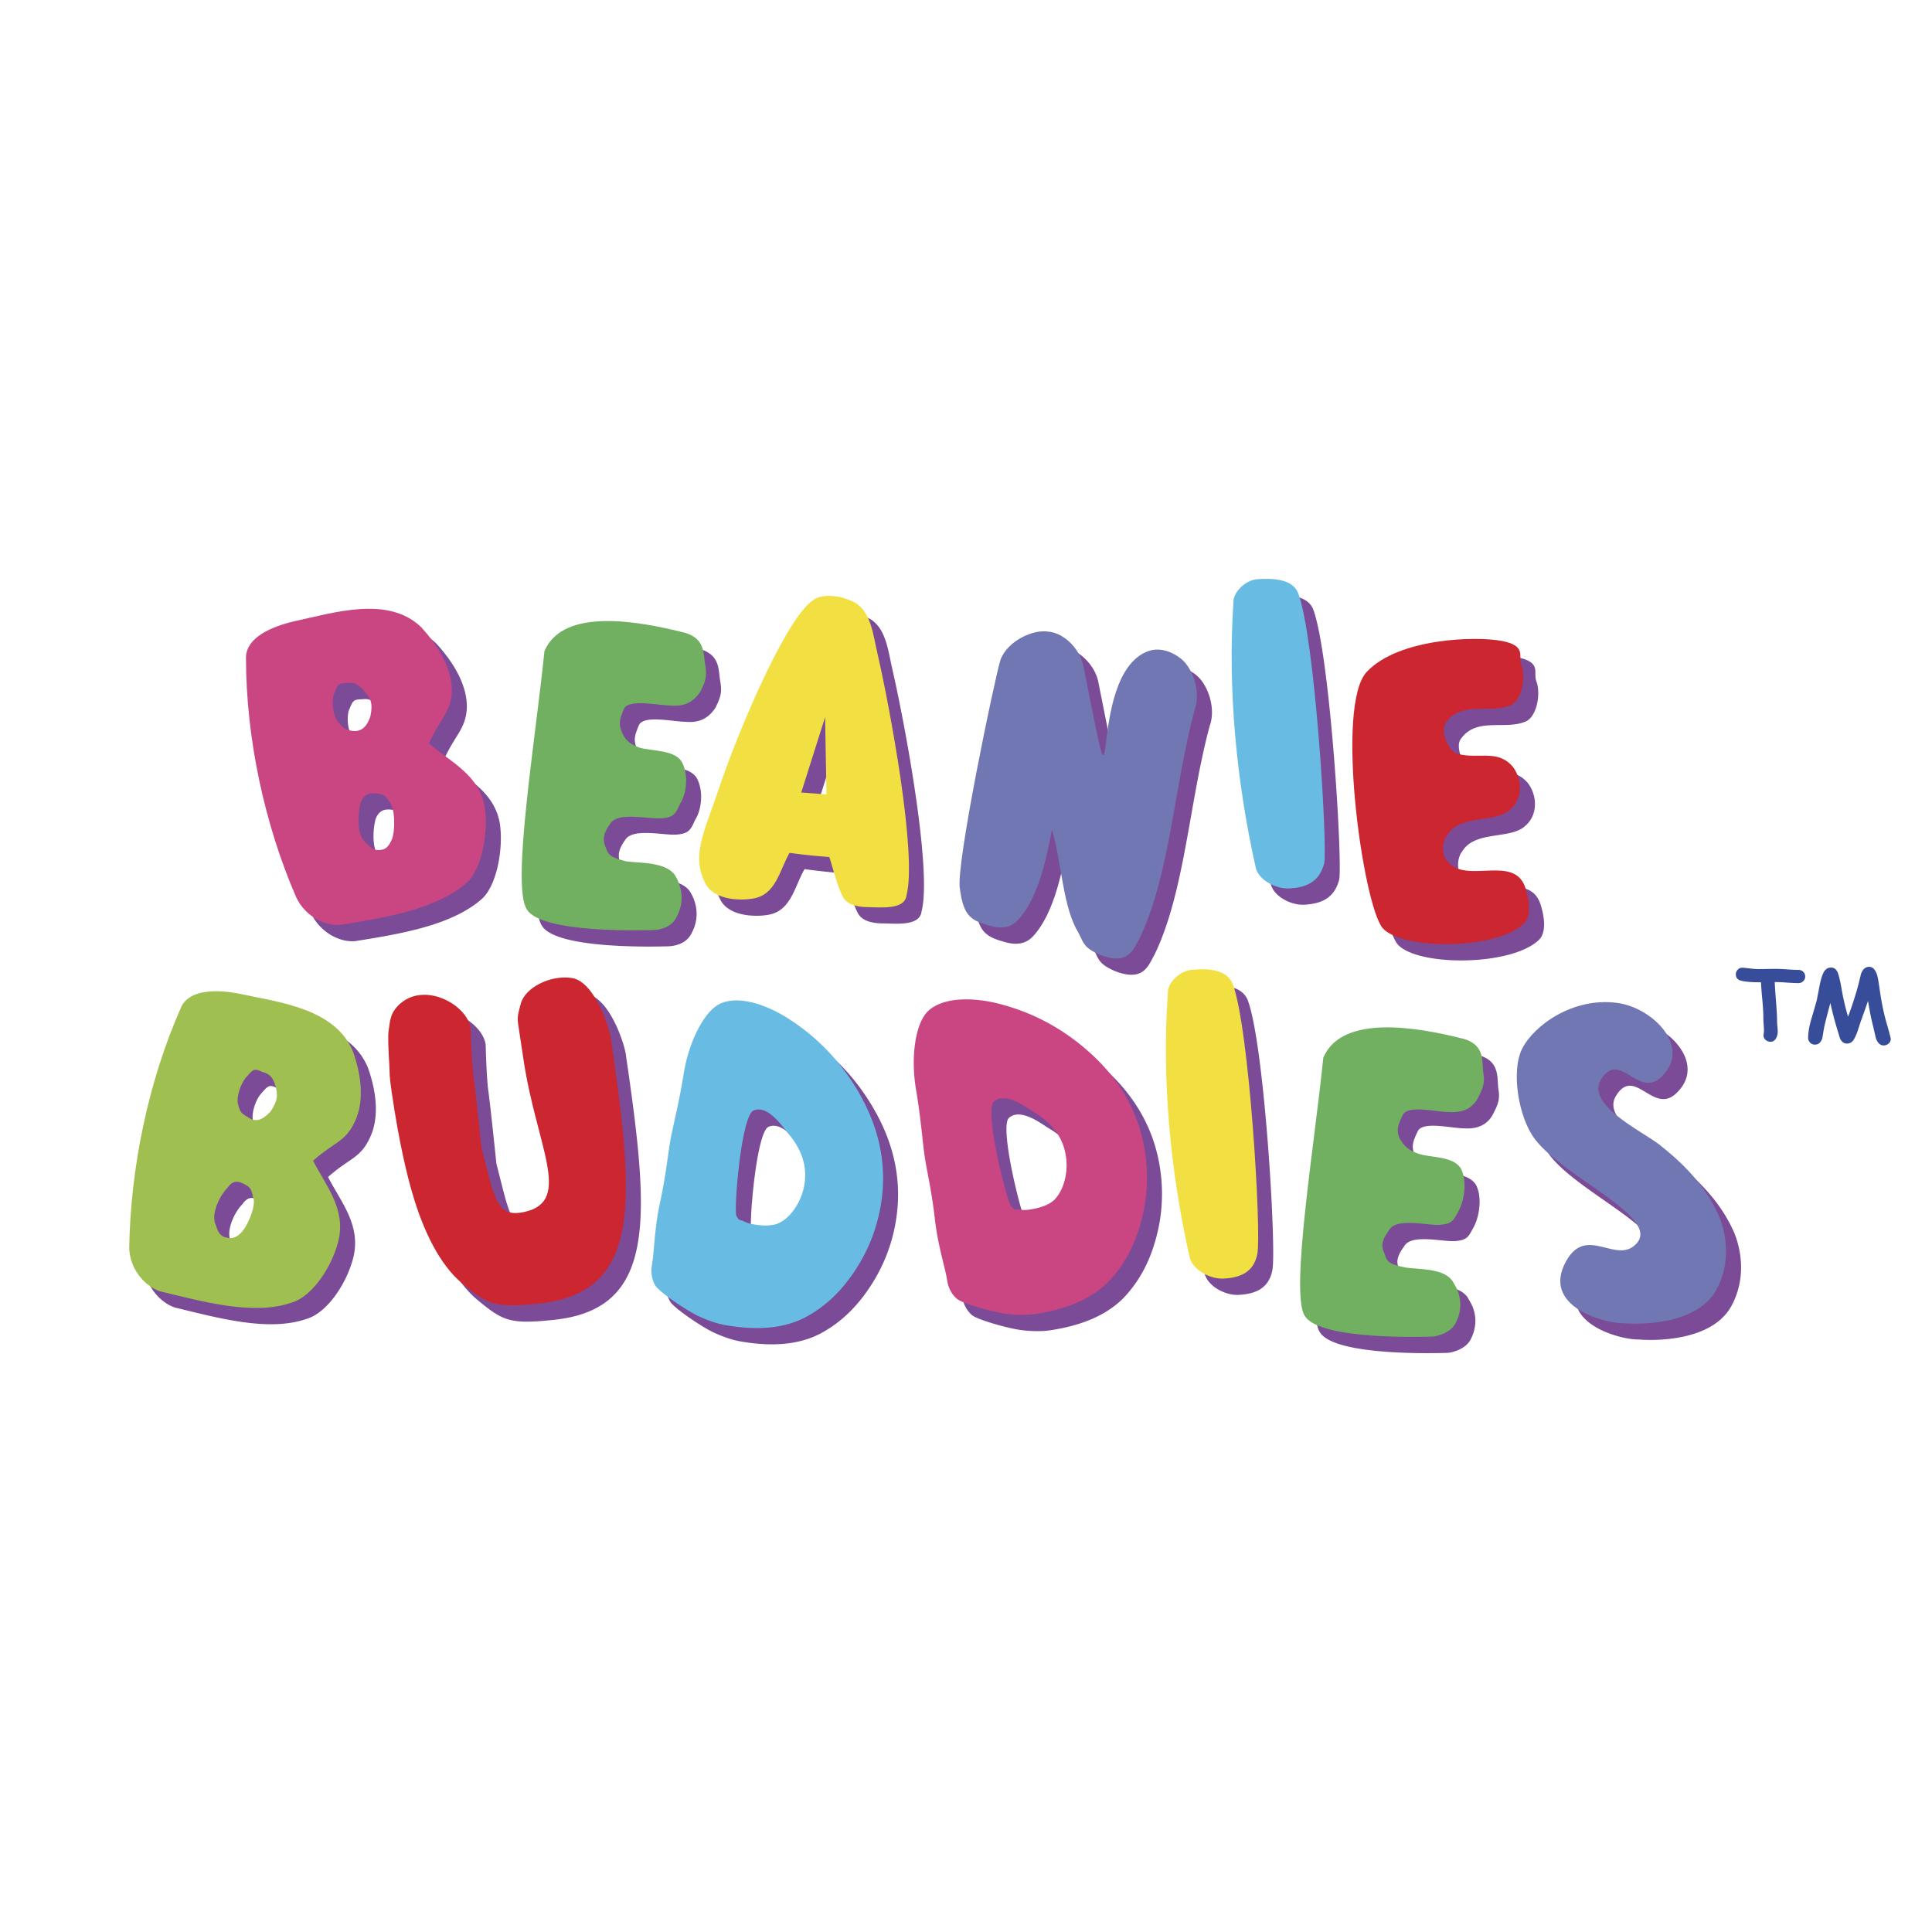 <svg xmlns="http://www.w3.org/2000/svg" width="2500" height="2500" viewBox="0 0 192.756 192.756"><g fill-rule="evenodd" clip-rule="evenodd"><path fill="#fff" d="M0 0h192.756v192.756H0V0z"/><path d="M179.424 98.085c-.252 0-.645-.019-1.18-.053a14.738 14.738 0 0 0-1.178-.05c.014.369.057 1.024.131 1.969.068.834.102 1.493.102 1.979 0 .111.01.273.035.49.021.217.031.381.031.49 0 .241-.051.46-.152.654-.133.25-.322.374-.568.374a.713.713 0 0 1-.471-.17.594.594 0 0 1-.229-.476c0-.045.008-.113.025-.205.014-.093.021-.163.021-.211 0-.148-.008-.374-.031-.675a10.53 10.53 0 0 1-.031-.68c0-.432-.033-1.021-.1-1.761a42.91 42.91 0 0 1-.137-1.76h-.252c-.723 0-1.295-.052-1.719-.153-.359-.088-.537-.3-.537-.637 0-.165.057-.314.174-.447a.61.61 0 0 1 .535-.213c.111.007.369.033.77.082.32.035.578.054.775.054.199 0 .494-.004.887-.011.393-.006.689-.01.887-.01.244 0 .613.017 1.105.05.492.035.859.052 1.105.052.195 0 .357.062.488.188a.633.633 0 0 1 .195.467.632.632 0 0 1-.195.469.656.656 0 0 1-.486.194zM182.615 100.068a85.22 85.22 0 0 0-.609 2.373c-.064.364-.123.729-.182 1.091-.133.459-.375.689-.732.689a.652.652 0 0 1-.527-.229.684.684 0 0 1-.166-.461c0-.523.111-1.162.334-1.915.334-1.13.514-1.755.539-1.878.094-.499.191-.997.287-1.495.145-.687.303-1.143.473-1.37s.385-.343.643-.343c.295 0 .512.149.65.447.129.28.268.856.418 1.726.141.845.352 1.754.635 2.728.369-.96.711-2.016 1.027-3.163l.271-1.116c.174-.462.445-.693.811-.693.352 0 .613.269.787.805.07.217.146.621.227 1.214.188 1.377.424 2.557.709 3.54.287 1 .432 1.543.432 1.631 0 .19-.076.35-.229.48a.743.743 0 0 1-.48.174c-.352 0-.615-.251-.785-.757l-.271-1.174c-.156-.581-.324-1.418-.506-2.507a90.75 90.75 0 0 1-.723 2.041l-.291.893a4.966 4.966 0 0 1-.373.869c-.17.301-.41.451-.717.451-.305 0-.537-.179-.699-.538l-.271-.903a33.221 33.221 0 0 1-.682-2.61z" fill="#384d9a"/><path d="M111.355 96.933c-2.008-.839-1.68-1.352-2.521-2.707-1.352-2.706-1.445-6.672-2.379-9.8-.42 1.959-1.168 6.675-3.453 9.054-.42.421-1.262 1.027-3.035.421-1.865-.515-2.381-1.259-2.707-3.639-.418-2.287 3.453-20.863 4.061-22.824.746-1.959 3.361-3.034 4.715-2.802 1.635.094 3.219 1.774 3.545 3.408 3.922 19.696 0 .98 6.441-1.446 1.119-.419 2.381 0 3.314.747 1.168.933 2.008 3.313 1.354 5.087-2.053 7.607-2.473 16.567-5.508 22.822-.606 1.027-1.026 2.706-3.827 1.679zM139.451 94.226c-1.961-2.285-4.809-22.4-1.541-25.621 3.129-3.268 10.689-3.549 13.443-3.035 2.564.515 1.539 1.54 1.959 2.474.422 1.26 0 3.547-1.166 3.968-2.055.841-4.9-.515-6.441 1.774-.512.837.326 2.799 1.168 3.033 2.145.606 4.059-.515 5.602 1.353 1.025 1.446.838 3.312-.328 4.247-1.447 1.355-4.994.419-6.256 2.519-.51.609-.605 1.962 0 2.616 1.916 2.38 6.816-.84 7.844 2.8.326 1.027.605 2.707-.234 3.454-2.802 2.612-12.089 2.612-14.05.418zM54.042 92.312c-1.54-2.379.932-17.266 1.772-25.715 1.868-4.481 9.709-2.894 13.534-1.961 2.615.515 2.29 2.196 2.522 3.408.186 1.073 0 1.588-.514 2.613-.653.934-1.494 1.493-2.94 1.355-1.26 0-4.155-.701-4.667.326-.42 1.025-.561 1.448-.233 2.285.326.747.654 1.168 1.772 1.587 1.262.375 3.641.187 4.294 1.542.608 1.259.421 3.032-.234 4.06-.419.934-.604 1.354-1.772 1.446-1.26.139-4.387-.699-5.18.515-.84 1.164-.747 1.773-.419 2.518.278.841.839.935 1.959 1.262 1.26.186 4.155 0 4.994 1.54.841 1.494.653 2.941.093 3.966-.513 1.166-1.866 1.354-2.378 1.354-.328.001-11.249.421-12.603-2.101zM131.658 132.877c-1.449-2.379 1.027-17.315 1.867-25.718 1.865-4.479 9.709-2.938 13.533-2.004 2.615.512 2.287 2.191 2.428 3.453.188 1.027 0 1.54-.559 2.613-.514.934-1.447 1.446-2.803 1.354-1.354 0-4.152-.745-4.668.279-.512 1.073-.65 1.495-.328 2.334.422.698.75 1.12 1.871 1.539 1.168.422 3.545.187 4.291 1.542.609 1.26.281 3.128-.232 4.105-.514.935-.605 1.355-1.865 1.448-1.262.094-4.387-.747-5.09.511-.932 1.262-.744 1.777-.418 2.479.186.836.701.976 1.961 1.258 1.258.234 4.154 0 4.898 1.585.936 1.449.746 2.896.188 3.969-.512 1.027-1.961 1.354-2.379 1.354-.421 0-11.248.42-12.695-2.101zM172.92 122.763c-1.496-3.316-4.213-5.651-5.984-7.031-1.916-1.412-7.207-3.964-5.705-6.405 1.854-3.011 3.697 1.928 6-.24 3.135-2.956-.816-6.924-4.363-7.4-4.439-.602-8.332 2.251-9.496 4.559-1.148 2.273-.352 6.897 1.258 9.023 2.912 3.841 12.592 7.795 10.131 10.438-1.996 2.143-4.961-1.915-6.998 1.72-2.584 4.6 3.963 6.255 5.713 6.213 0 0 7.098.693 9.283-3.372 2.032-3.778.161-7.505.161-7.505zM49.888 82.277c-.512-3.358-3.454-4.618-5.6-6.486 1.121-2.474 2.146-3.035 2.287-5.087.093-2.522-1.588-4.9-3.035-6.488-3.314-3.219-8.772-1.447-12.693-.606-2.194.512-4.807 1.587-4.807 3.64 0 8.026 1.866 16.66 4.992 23.849.75 1.681 2.615 2.939 4.39 2.8 4.385-.7 9.659-1.54 12.693-4.247 1.447-1.352 2.1-4.901 1.773-7.375zm-13.347-7.746c-.793-.187-.793-.28-1.354-.934-.419-.606-.608-1.633-.419-2.615.419-1.026.419-1.212 1.353-1.212.839-.139 1.26.28 1.773.841.56.699.84 1.118.56 2.474-.421 1.26-1.073 1.586-1.913 1.446zm4.061 10.828c-.375.84-.702 1.073-1.355 1.073-.513 0-.793-.232-1.447-.934-.699-.84-.606-2.707-.326-3.78.326-.838.841-1.027 1.588-.934.932.096.932.326 1.351.934.515.655.515 2.849.189 3.641zM36.699 106.504c-1.774-4.292-7.421-4.898-11.342-5.738-2.1-.419-5.039-.513-5.834 1.446-3.267 7.422-4.992 15.96-5.133 23.85 0 1.865 1.26 3.731 3.034 4.387 4.292 1.027 9.381 2.475 13.208 1.121 2.005-.607 3.966-3.501 4.62-6.116.792-3.22-1.26-5.554-2.522-8.026 2.103-1.867 3.222-1.867 4.155-3.875 1.074-2.195.561-4.991-.186-7.049zm-11.247 18.204c-.515.513-1.027.513-1.587.327-.515-.235-.608-.514-.934-1.448-.28-1.072.515-2.706 1.262-3.453.513-.747 1.023-.747 1.773-.326.747.419.607.745.84 1.444.186.841-.654 2.85-1.354 3.456zm3.032-12.181c-.979 1.024-1.585 1.024-2.333.513-.7-.422-.7-.513-.936-1.354-.091-.702.236-1.774.75-2.474.747-.841.84-1.075 1.681-.651.932.229 1.117.744 1.354 1.446.186.839.278 1.351-.516 2.52zM89.045 66.832c-.419-1.776-.606-3.968-2.099-4.994-1.029-.655-3.221-1.168-4.341-.328-2.848 1.959-7.748 13.86-9.288 18.528-1.587 4.713-2.94 7-1.354 9.896.839 1.354 3.035 1.586 4.575 1.354 2.378-.326 2.707-2.8 3.732-4.574 1.355.187 2.708.325 3.97.419.417 1.262.745 2.802 1.351 3.968.419.84 1.59 1.027 2.522 1.027 1.119 0 3.638.326 3.825-1.167 1.076-4.062-1.632-18.623-2.893-24.129zm-7.606 13.859l2.379-7.513.141 7.702-2.52-.189zM130.164 90.262c-1.447.091-3.221-.934-3.408-2.196-1.865-8.354-2.799-17.594-2.193-26.462 0-.841 1.121-2.1 2.381-2.194 1.354-.093 3.453-.093 4.061 1.353 1.68 4.388 2.939 25.016 2.611 26.977-.512 2.007-1.96 2.426-3.452 2.522zM123.629 129.188c-1.447.092-3.219-.936-3.453-2.193-1.865-8.31-2.801-17.598-2.146-26.463 0-.794 1.121-2.054 2.381-2.147 1.354-.142 3.406-.142 4.059 1.354 1.682 4.34 2.895 24.97 2.475 26.977-.375 1.959-1.869 2.38-3.316 2.472zM55.231 131.685c-4.354.455-5.061.119-7.637-2.029-2.228-1.855-3.873-5.251-4.95-8.963-.493-1.67-1.335-5.023-2.068-10.119-.269-1.875-.173-1.549-.239-2.718-.076-1.232-.165-3.015-.049-3.537.125-.586.008-1.769 1.415-2.78 2.524-1.82 6.428.424 6.754 2.688 0 0 .077 3.305.262 4.587.185 1.283.809 7.293.809 7.293 1.342 5.17 1.485 7.09 4.374 6.412 4.759-1.115 1.053-6.647-.207-15.398-.073-.509-.467-3.072-.507-3.34-.117-.831.084-1.31.272-2.033.407-1.569 2.943-2.891 5.103-2.548 2.222.354 3.687 4.808 3.863 5.918.159 1.112.147 1.02.227 1.569 2.231 15.525 2.569 23.953-7.422 24.998zM71.114 132.899c.998.471 1.901.778 2.708.923 3.329.591 6.041.314 8.137-.83 1.868-1.016 3.463-2.523 4.787-4.521a16.667 16.667 0 0 0 2.603-6.467c.693-3.908-.04-7.716-2.2-11.425-1.809-3.114-4.219-5.608-7.229-7.477-.3-.178-3.802-2.392-6.395-1.42-1.776.667-3.322 3.992-3.809 7.022-.485 3.03-1.083 5.262-1.352 6.773-.24 1.361-.433 3.434-1.018 6.137-.586 2.704-.56 4.814-.803 6.176-.135.763-.027 1.451.318 2.068.348.617 3.043 2.46 4.253 3.041zm10.627-13.024a5.928 5.928 0 0 1-.851 2.186c-.429.673-.936 1.175-1.518 1.507-.616.35-1.544.413-2.778.194a3.184 3.184 0 0 1-.938-.31c-.272-.146-.429.031-.693-.553-.262-.582.481-9.957 1.717-10.48 1.455-.613 2.949 1.7 3.422 2.248 1.419 1.636 1.965 3.372 1.639 5.208zM101.951 132.712c1.1.127 2.053.129 2.865.006 3.34-.507 5.82-1.637 7.439-3.394 1.443-1.56 2.473-3.498 3.088-5.814.621-2.275.75-4.595.393-6.961-.596-3.921-2.512-7.294-5.746-10.116-2.711-2.373-5.793-3.961-9.244-4.765-.342-.076-4.367-1.048-6.51.703-1.468 1.198-1.87 4.847-1.357 7.873.511 3.026.662 5.331.891 6.847.208 1.367.687 3.393 1.001 6.139.31 2.753 1.011 4.741 1.22 6.108.117.765.437 1.385.964 1.856.525.475 3.666 1.357 4.996 1.518zm5.895-15.742c.119.789.082 1.57-.107 2.346-.191.772-.508 1.41-.953 1.913-.475.526-1.33.884-2.566 1.071a3.16 3.16 0 0 1-.988.01c-.305-.052-.398.165-.834-.302-.438-.47-2.738-9.586-1.732-10.479 1.18-1.049 3.334.666 3.963 1.033 1.863 1.095 2.939 2.564 3.217 4.408z" fill="#7b4b97"/><path d="M109.857 95.309c-2.006-.838-1.68-1.351-2.521-2.706-1.352-2.707-1.445-6.671-2.379-9.801-.42 1.959-1.168 6.675-3.455 9.054-.418.421-1.26 1.027-3.033.421-1.867-.513-2.381-1.258-2.707-3.638-.419-2.287 3.453-20.863 4.06-22.824.746-1.959 3.361-3.034 4.715-2.801 1.633.093 3.219 1.774 3.545 3.408 3.922 19.696 0 .979 6.441-1.446 1.119-.42 2.381 0 3.312.747 1.17.932 2.01 3.312 1.354 5.087-2.051 7.607-2.471 16.569-5.506 22.822-.605 1.025-1.025 2.706-3.826 1.677z" fill="#7177b3"/><path d="M137.953 92.603c-1.961-2.285-4.809-22.401-1.541-25.622 3.127-3.267 10.689-3.547 13.443-3.033 2.564.513 1.539 1.538 1.959 2.472.422 1.26 0 3.547-1.166 3.968-2.055.84-4.9-.515-6.441 1.774-.512.836.326 2.798 1.166 3.033 2.146.606 4.061-.515 5.602 1.353 1.025 1.446.84 3.312-.326 4.246-1.447 1.355-4.994.419-6.256 2.522-.51.606-.607 1.959 0 2.615 1.916 2.378 6.816-.843 7.844 2.798.324 1.027.605 2.707-.236 3.454-2.8 2.613-12.087 2.613-14.048.42z" fill="#cc2630"/><path d="M52.544 90.689c-1.54-2.379.933-17.266 1.773-25.715 1.868-4.479 9.709-2.894 13.534-1.961 2.615.515 2.289 2.195 2.522 3.408.187 1.073 0 1.588-.513 2.613-.654.934-1.495 1.494-2.941 1.355-1.259 0-4.155-.701-4.667.325-.42 1.026-.561 1.449-.232 2.286.326.748.651 1.168 1.772 1.59 1.262.372 3.641.187 4.294 1.54.608 1.259.421 3.032-.234 4.06-.419.934-.604 1.353-1.772 1.447-1.26.139-4.388-.7-5.181.515-.84 1.167-.747 1.772-.419 2.518.278.84.839.934 1.959 1.264 1.26.185 4.155 0 4.994 1.538.84 1.494.653 2.941.093 3.966-.513 1.167-1.865 1.355-2.378 1.355-.329-.002-11.25.417-12.604-2.104zM130.158 131.254c-1.449-2.379 1.027-17.314 1.867-25.716 1.867-4.48 9.707-2.94 13.531-2.007 2.617.513 2.289 2.193 2.426 3.454.191 1.027 0 1.539-.557 2.613-.512.934-1.447 1.446-2.801 1.353-1.355 0-4.152-.745-4.666.282-.516 1.073-.654 1.492-.33 2.33.422.702.748 1.124 1.871 1.541 1.168.421 3.545.187 4.291 1.542.607 1.26.281 3.128-.234 4.104-.512.935-.605 1.355-1.863 1.449-1.262.094-4.389-.747-5.088.513-.936 1.263-.746 1.774-.42 2.476.186.839.701.979 1.961 1.258 1.258.234 4.152 0 4.898 1.588.934 1.446.746 2.894.186 3.967-.51 1.027-1.961 1.354-2.379 1.354-.419-.001-11.247.42-12.693-2.101z" fill="#71b061"/><path d="M171.42 121.139c-1.494-3.315-4.213-5.651-5.984-7.03-1.916-1.412-7.207-3.964-5.705-6.406 1.852-3.01 3.693 1.93 6-.24 3.133-2.955-.82-6.923-4.363-7.4-4.439-.602-8.332 2.252-9.5 4.559-1.146 2.273-.35 6.897 1.262 9.023 2.912 3.842 12.594 7.796 10.131 10.438-1.996 2.142-4.959-1.916-6.998 1.719-2.584 4.6 3.961 6.255 5.713 6.216 0 0 7.096.691 9.283-3.374 2.032-3.778.161-7.505.161-7.505z" fill="#7177b3"/><path d="M48.389 80.656c-.512-3.361-3.453-4.619-5.6-6.488 1.121-2.472 2.146-3.034 2.287-5.087.094-2.52-1.588-4.9-3.034-6.488-3.314-3.219-8.773-1.446-12.693-.606-2.194.515-4.807 1.588-4.807 3.641 0 8.028 1.867 16.662 4.992 23.85.747 1.681 2.615 2.938 4.39 2.799 4.385-.699 9.659-1.54 12.693-4.246 1.446-1.354 2.1-4.903 1.772-7.375zm-13.347-7.748c-.793-.187-.793-.28-1.354-.934-.419-.606-.608-1.633-.419-2.615.419-1.025.419-1.212 1.353-1.212.838-.139 1.26.28 1.772.84.561.7.841 1.119.561 2.474-.421 1.261-1.073 1.586-1.913 1.447zm4.062 10.828c-.376.84-.702 1.073-1.355 1.073-.513 0-.793-.232-1.447-.934-.699-.84-.606-2.707-.326-3.78.326-.838.84-1.027 1.588-.934.932.095.932.326 1.353.934.512.654.512 2.848.187 3.641z" fill="#ca4682"/><path d="M35.201 104.881c-1.774-4.292-7.421-4.898-11.342-5.739-2.1-.419-5.039-.512-5.834 1.447-3.267 7.421-4.992 15.96-5.132 23.849 0 1.866 1.259 3.733 3.034 4.388 4.292 1.027 9.381 2.475 13.208 1.121 2.005-.608 3.966-3.501 4.62-6.114.792-3.222-1.26-5.555-2.521-8.028 2.102-1.868 3.221-1.868 4.155-3.873 1.072-2.197.559-4.994-.188-7.051zm-11.247 18.204c-.515.512-1.027.512-1.588.327-.515-.236-.608-.515-.934-1.448-.28-1.073.515-2.706 1.262-3.453.512-.746 1.023-.746 1.772-.326.747.419.608.744.84 1.446.188.839-.652 2.848-1.352 3.454zm3.032-12.182c-.979 1.027-1.585 1.027-2.332.513-.7-.421-.7-.513-.937-1.353-.091-.7.237-1.772.75-2.475.747-.841.84-1.075 1.681-.651.932.232 1.117.745 1.354 1.446.186.839.277 1.352-.516 2.52z" fill="#9fc051"/><path d="M87.547 65.208c-.419-1.774-.606-3.968-2.099-4.993-1.029-.656-3.221-1.169-4.342-.328-2.848 1.959-7.748 13.86-9.288 18.528-1.588 4.713-2.941 7-1.353 9.896.838 1.353 3.034 1.586 4.574 1.353 2.379-.325 2.707-2.799 3.734-4.574 1.354.187 2.707.326 3.969.419.419 1.262.745 2.802 1.351 3.969.419.84 1.589 1.027 2.522 1.027 1.118 0 3.638.326 3.825-1.166 1.075-4.063-1.633-18.625-2.893-24.131zm-7.606 13.86l2.378-7.513.141 7.702-2.519-.189z" fill="#f2e042"/><path d="M128.666 88.638c-1.447.091-3.221-.934-3.408-2.196-1.865-8.354-2.799-17.594-2.193-26.462 0-.84 1.121-2.1 2.381-2.194 1.354-.093 3.453-.093 4.059 1.354 1.682 4.388 2.941 25.015 2.613 26.977-.513 2.006-1.96 2.426-3.452 2.521z" fill="#68bce4"/><path d="M122.129 127.565c-1.447.091-3.219-.936-3.453-2.193-1.867-8.309-2.803-17.598-2.146-26.463 0-.795 1.119-2.055 2.381-2.147 1.352-.142 3.406-.142 4.061 1.353 1.678 4.34 2.895 24.971 2.473 26.978-.375 1.958-1.869 2.379-3.316 2.472z" fill="#f2e042"/><path d="M53.733 130.062c-4.354.455-5.061.119-7.637-2.029-2.229-1.855-3.873-5.252-4.95-8.964-.493-1.669-1.335-5.023-2.068-10.118-.268-1.875-.173-1.55-.238-2.719-.076-1.231-.165-3.014-.05-3.536.125-.585.008-1.769 1.415-2.78 2.523-1.82 6.428.424 6.754 2.688 0 0 .077 3.305.263 4.586.185 1.284.808 7.293.808 7.293 1.342 5.171 1.485 7.09 4.374 6.412 4.759-1.114 1.053-6.646-.207-15.397-.073-.509-.467-3.072-.506-3.341-.118-.831.083-1.31.272-2.032.407-1.57 2.942-2.892 5.103-2.548 2.222.354 3.686 4.807 3.863 5.918.159 1.112.147 1.019.227 1.569 2.23 15.525 2.568 23.952-7.423 24.998z" fill="#cc2630"/><path d="M69.616 131.275c.998.472 1.902.778 2.708.924 3.329.591 6.041.313 8.136-.831 1.868-1.015 3.464-2.523 4.787-4.52a16.69 16.69 0 0 0 2.604-6.467c.695-3.908-.04-7.716-2.198-11.426-1.811-3.113-4.221-5.607-7.231-7.476-.3-.179-3.799-2.392-6.393-1.421-1.776.668-3.322 3.992-3.809 7.022-.485 3.03-1.083 5.262-1.351 6.774-.24 1.361-.433 3.434-1.018 6.137-.585 2.704-.56 4.814-.802 6.175-.135.764-.028 1.451.318 2.069.344.617 3.038 2.46 4.249 3.04zm10.625-13.023a5.897 5.897 0 0 1-.853 2.186c-.43.672-.934 1.177-1.516 1.507-.616.35-1.542.415-2.776.194a3.184 3.184 0 0 1-.938-.31c-.272-.146-.429.031-.693-.553-.262-.582.481-9.958 1.717-10.48 1.454-.614 2.947 1.699 3.419 2.248 1.421 1.635 1.964 3.372 1.64 5.208z" fill="#68bce4"/><path d="M100.451 131.091c1.098.125 2.051.127 2.865.004 3.336-.507 5.82-1.638 7.436-3.395 1.447-1.56 2.477-3.497 3.09-5.814.623-2.274.752-4.594.395-6.96-.594-3.921-2.514-7.295-5.746-10.117-2.711-2.37-5.791-3.96-9.244-4.765-.342-.073-4.366-1.047-6.511.703-1.47 1.199-1.868 4.847-1.357 7.873.51 3.026.662 5.331.89 6.848.209 1.367.688 3.393 1 6.139.312 2.752 1.014 4.741 1.222 6.109.117.764.437 1.384.966 1.854.523.476 3.664 1.36 4.994 1.521zm5.893-15.744c.121.789.084 1.57-.105 2.345-.191.773-.51 1.411-.953 1.914-.475.526-1.328.886-2.568 1.073a3.25 3.25 0 0 1-.988.008c-.301-.053-.396.164-.832-.303-.438-.469-2.738-9.586-1.732-10.478 1.182-1.047 3.336.665 3.961 1.033 1.865 1.095 2.939 2.564 3.217 4.408z" fill="#ca4682"/></g></svg>